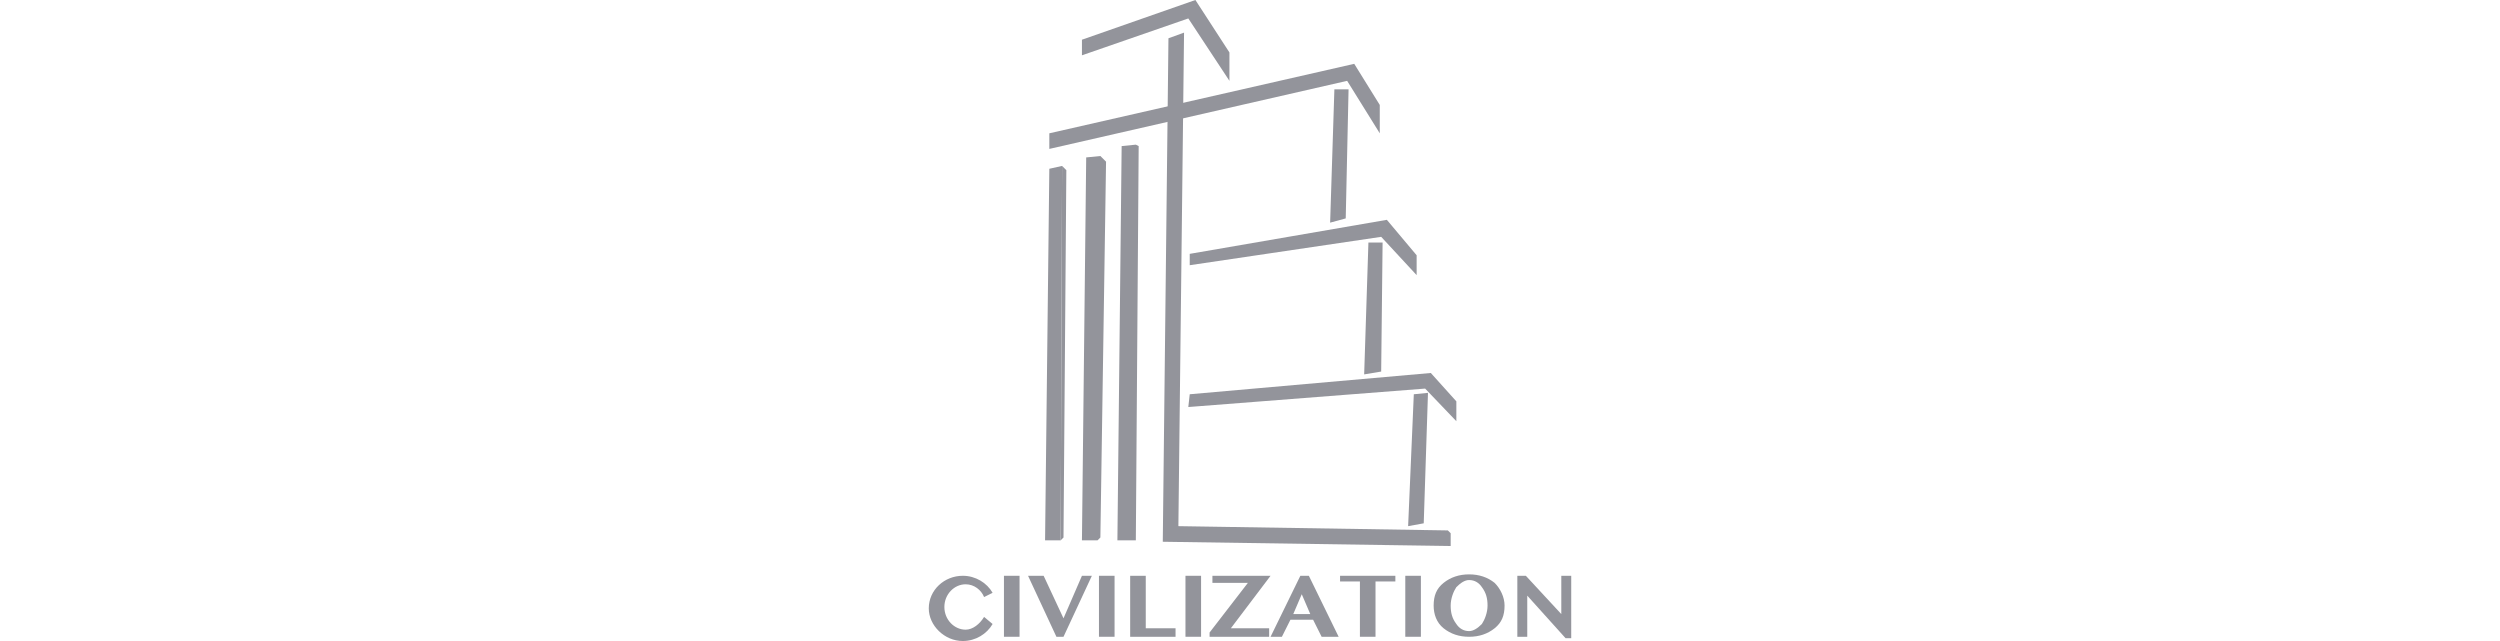 <?xml version="1.0" encoding="utf-8"?>
<!-- Generator: Adobe Illustrator 22.0.1, SVG Export Plug-In . SVG Version: 6.00 Build 0)  -->
<svg version="1.1"
	 id="svg6668" inkscape:version="0.92.0 r15299" sodipodi:docname="abbot.svg" xmlns:cc="http://creativecommons.org/ns#" xmlns:dc="http://purl.org/dc/elements/1.1/" xmlns:inkscape="http://www.inkscape.org/namespaces/inkscape" xmlns:rdf="http://www.w3.org/1999/02/22-rdf-syntax-ns#" xmlns:sodipodi="http://sodipodi.sourceforge.net/DTD/sodipodi-0.dtd" xmlns:svg="http://www.w3.org/2000/svg"
	 xmlns="http://www.w3.org/2000/svg" xmlns:xlink="http://www.w3.org/1999/xlink" x="0px" y="0px" viewBox="0 0 292.5 75"
	 style="enable-background:new 0 0 292.5 75;" xml:space="preserve">
<style type="text/css">
	.st0{fill:#93949B;}
</style>
<g>
	<g>
		<polygon class="st0" points="124.264,19.414 122.771,19.746 122.273,63.219 124.098,63.219 		"/>
		<polygon class="st0" points="124.762,19.912 124.264,19.414 124.098,63.219 124.43,62.887 		"/>
		<polygon class="st0" points="128.744,18.252 127.085,18.418 126.587,63.219 128.413,63.219 
			128.744,62.887 129.408,18.916 		"/>
		<polygon class="st0" points="132.893,16.925 131.233,17.091 130.736,63.219 132.893,63.219 
			133.225,17.091 		"/>
		<polygon class="st0" points="169.397,62.058 137.871,61.56 138.534,3.816 136.709,4.48 
			136.045,63.385 169.729,63.883 169.729,62.389 		"/>
		<polygon class="st0" points="161.433,15.597 161.433,12.279 158.446,7.467 122.771,15.597 
			122.771,17.423 157.616,9.458 		"/>
		<polygon class="st0" points="143.844,9.458 143.844,6.139 139.862,0 126.587,4.646 
			126.587,6.471 139.032,2.157 		"/>
		<polygon class="st0" points="157.45,25.553 155.625,26.051 156.123,10.454 157.782,10.454 		"/>
		<polygon class="st0" points="162.262,25.719 139.198,29.701 139.198,31.029 161.598,27.71 
			165.747,32.19 165.747,29.867 		"/>
		<polygon class="st0" points="161.598,43.473 159.607,43.805 160.105,28.374 161.764,28.374 		"/>
		<polygon class="st0" points="170.393,49.281 170.393,46.958 167.406,43.639 139.198,46.128 
			139.032,47.622 166.742,45.465 		"/>
		<polygon class="st0" points="166.576,61.228 164.751,61.56 165.415,46.128 167.074,45.962 		"/>
	</g>
	<g>
		<path class="st0" d="M115.138,72.179c-0.498,0.83-1.327,1.493-2.157,1.493
			c-1.327,0-2.489-1.162-2.489-2.655c0-1.493,1.162-2.655,2.489-2.655
			c0.996,0,1.825,0.664,2.157,1.493l0.996-0.498
			c-0.664-1.162-1.991-1.991-3.485-1.991c-2.157,0-3.982,1.659-3.982,3.816
			c0,1.991,1.825,3.816,3.982,3.816c1.493,0,2.821-0.83,3.485-1.991
			L115.138,72.179z"/>
		<path class="st0" d="M119.287,67.367v7.135h-1.825v-7.135H119.287z"/>
		<path class="st0" d="M126.587,67.367h1.162l-3.319,7.135h-0.83l-3.319-7.135h1.825
			l2.323,4.978L126.587,67.367z"/>
		<path class="st0" d="M130.404,67.367v7.135h-1.825v-7.135H130.404z"/>
		<path class="st0" d="M137.539,73.507v0.996h-5.31v-7.135h1.825v6.139H137.539z"/>
		<path class="st0" d="M140.525,67.367v7.135h-1.825v-7.135H140.525z"/>
		<path class="st0" d="M153.136,67.367l3.485,7.135h-1.991l-0.996-1.991h-2.655l-0.996,1.991
			h-1.327l3.485-7.135H153.136z M151.311,71.847h1.991l-0.996-2.323L151.311,71.847z"/>
		<path class="st0" d="M163.258,67.367v0.664h-2.323v6.471h-1.825v-6.471h-2.323v-0.664
			H163.258z"/>
		<path class="st0" d="M166.244,67.367v7.135h-1.825v-7.135H166.244z"/>
		<path class="st0" d="M176.034,70.852c0,1.162-0.332,1.991-1.161,2.655
			c-0.83,0.664-1.825,0.996-2.987,0.996c-1.162,0-2.157-0.332-2.987-0.996
			c-0.83-0.664-1.162-1.659-1.162-2.655c0-1.161,0.332-1.991,1.162-2.655
			c0.83-0.664,1.825-0.996,2.987-0.996c1.161,0,2.157,0.332,2.987,0.996
			C175.536,68.861,176.034,69.856,176.034,70.852z M173.379,73.009
			c0.332-0.498,0.664-1.327,0.664-2.157c0-0.83-0.166-1.493-0.664-2.157
			c-0.332-0.498-0.83-0.83-1.493-0.83c-0.498,0-0.996,0.332-1.493,0.83
			c-0.332,0.498-0.664,1.327-0.664,2.157c0,0.83,0.166,1.493,0.664,2.157
			c0.332,0.498,0.83,0.83,1.493,0.83
			C172.384,73.838,172.882,73.507,173.379,73.009z"/>
		<path class="st0" d="M183.833,74.668h-0.664l-4.48-4.978v4.812h-1.161v-7.135h0.996
			l4.148,4.48v-4.48h1.162C183.833,67.367,183.833,74.668,183.833,74.668z"/>
		<polygon class="st0" points="148.656,67.367 141.853,67.367 141.853,68.197 146.001,68.197 
			141.521,74.004 141.521,74.502 148.49,74.502 148.49,73.507 144.01,73.507 		"/>
	</g>
</g>
</svg>
